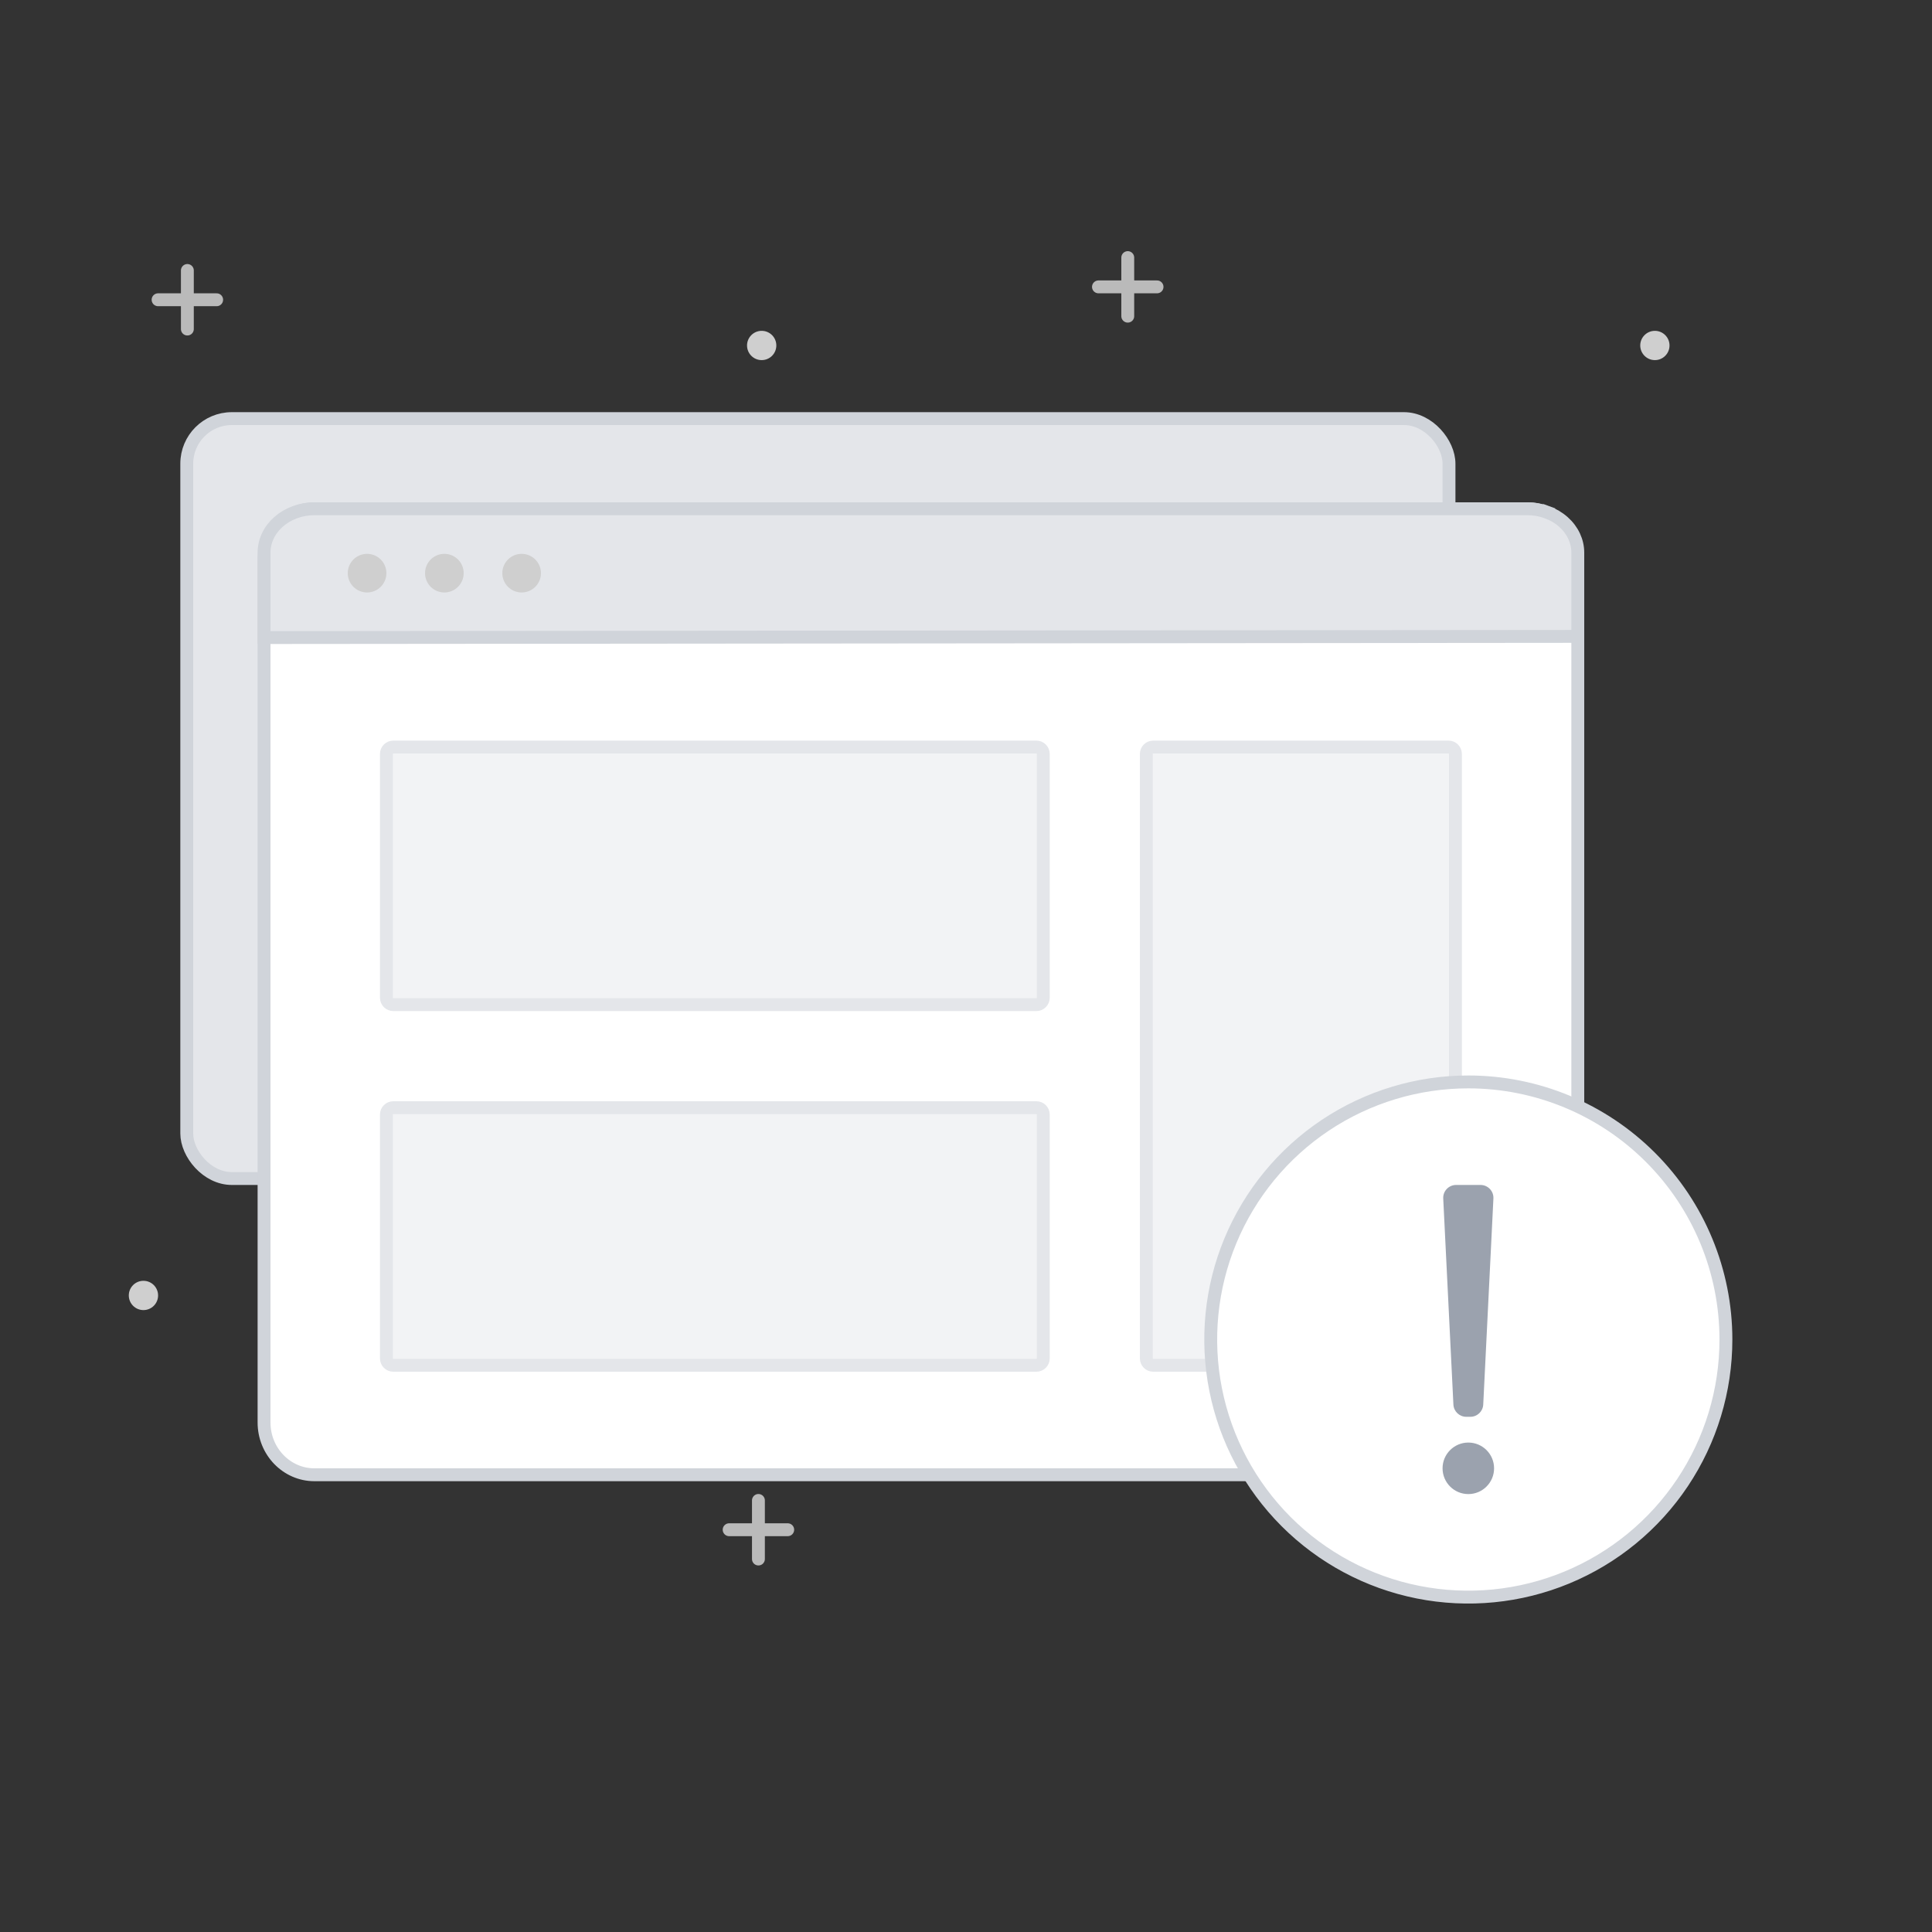<svg width="150" height="150" viewBox="0 0 150 150" fill="none" xmlns="http://www.w3.org/2000/svg">
<rect x="0" y="0" width="150" height="150" fill="#333333" stroke="none"/>
<rect x="14.5" y="32.5" width="98" height="59" rx="3.5" fill="#E4E6EA" stroke="#D0D4DA"/>
<path d="M11.137 101.715C11.765 101.715 12.274 101.206 12.274 100.578C12.274 99.95 11.765 99.441 11.137 99.441C10.509 99.441 10 99.95 10 100.578C10 101.206 10.509 101.715 11.137 101.715Z" fill="#CFCFCF"/>
<path d="M58.884 116.494V121.042" stroke="#BABABA" stroke-linecap="round" stroke-linejoin="round"/>
<path d="M56.611 118.768H61.158" stroke="#BABABA" stroke-linecap="round" stroke-linejoin="round"/>
<path d="M24.408 39.5H118.592C120.734 39.5 122.5 41.303 122.5 43.563V110.437C122.5 112.697 120.734 114.5 118.592 114.5H24.408C22.266 114.5 20.5 112.697 20.5 110.437V43.563C20.5 41.303 22.266 39.5 24.408 39.5Z" fill="white" stroke="#D0D4DA"/>
<path d="M80.464 58H30.536C30.24 58 30 58.24 30 58.536V77.464C30 77.76 30.24 78 30.536 78H80.464C80.76 78 81 77.76 81 77.464V58.536C81 58.24 80.76 58 80.464 58Z" fill="#F2F3F5"/>
<path d="M80.464 58H30.536C30.24 58 30 58.24 30 58.536V77.464C30 77.76 30.24 78 30.536 78H80.464C80.76 78 81 77.76 81 77.464V58.536C81 58.24 80.76 58 80.464 58Z" stroke="#E4E6EA"/>
<path d="M80.464 86H30.536C30.24 86 30 86.24 30 86.536V105.464C30 105.76 30.24 106 30.536 106H80.464C80.76 106 81 105.76 81 105.464V86.536C81 86.24 80.76 86 80.464 86Z" fill="#F2F3F5"/>
<path d="M80.464 86H30.536C30.24 86 30 86.24 30 86.536V105.464C30 105.76 30.24 106 30.536 106H80.464C80.76 106 81 105.76 81 105.464V86.536C81 86.24 80.76 86 80.464 86Z" stroke="#E4E6EA"/>
<path d="M89 58.536V105.464C89 105.76 89.24 106 89.536 106H112.464C112.76 106 113 105.76 113 105.464V58.536C113 58.24 112.76 58 112.464 58H89.536C89.24 58 89 58.24 89 58.536Z" fill="#F2F3F5"/>
<path d="M89 58.536V105.464C89 105.76 89.24 106 89.536 106H112.464C112.76 106 113 105.76 113 105.464V58.536C113 58.24 112.76 58 112.464 58H89.536C89.24 58 89 58.24 89 58.536Z" stroke="#E4E6EA"/>
<path d="M122.5 42.916V49.409L20.5 49.5L20.5 42.916L20.5 42.915C20.499 42.476 20.595 42.039 20.786 41.629C20.976 41.219 21.259 40.842 21.619 40.522C21.98 40.201 22.412 39.944 22.891 39.768C23.371 39.591 23.886 39.5 24.408 39.5H118.592C119.114 39.5 119.629 39.591 120.109 39.768L120.281 39.298L120.109 39.768C120.588 39.944 121.02 40.201 121.381 40.522C121.742 40.842 122.024 41.219 122.214 41.629C122.405 42.039 122.501 42.476 122.5 42.915V42.916Z" fill="#E4E6EA" stroke="#D0D4DA"/>
<path d="M28.5 46C29.328 46 30 45.328 30 44.5C30 43.672 29.328 43 28.5 43C27.672 43 27 43.672 27 44.5C27 45.328 27.672 46 28.5 46Z" fill="#CFCFCF"/>
<path d="M34.5 46C35.328 46 36 45.328 36 44.5C36 43.672 35.328 43 34.5 43C33.672 43 33 43.672 33 44.5C33 45.328 33.672 46 34.5 46Z" fill="#CFCFCF"/>
<path d="M40.5 46C41.328 46 42 45.328 42 44.5C42 43.672 41.328 43 40.5 43C39.672 43 39 43.672 39 44.5C39 45.328 39.672 46 40.5 46Z" fill="#CFCFCF"/>
<path d="M128.485 27.959C129.112 27.959 129.621 27.45 129.621 26.822C129.621 26.195 129.112 25.686 128.485 25.686C127.857 25.686 127.348 26.195 127.348 26.822C127.348 27.45 127.857 27.959 128.485 27.959Z" fill="#CFCFCF"/>
<path d="M59.137 27.959C59.765 27.959 60.274 27.45 60.274 26.822C60.274 26.195 59.765 25.686 59.137 25.686C58.509 25.686 58 26.195 58 26.822C58 27.45 58.509 27.959 59.137 27.959Z" fill="#CFCFCF"/>
<path d="M87.559 20V24.547" stroke="#BABABA" stroke-linecap="round" stroke-linejoin="round"/>
<path d="M85.285 22.273H89.832" stroke="#BABABA" stroke-linecap="round" stroke-linejoin="round"/>
<path d="M14.547 21V25.547" stroke="#BABABA" stroke-linecap="round" stroke-linejoin="round"/>
<path d="M12.274 23.273H16.821" stroke="#BABABA" stroke-linecap="round" stroke-linejoin="round"/>
<path d="M114.011 84C110.055 83.998 106.187 85.169 102.896 87.365C99.606 89.562 97.041 92.685 95.525 96.339C94.01 99.993 93.612 104.015 94.383 107.895C95.153 111.776 97.058 115.34 99.854 118.138C102.651 120.936 106.214 122.842 110.094 123.615C113.974 124.387 117.996 123.992 121.651 122.479C125.306 120.965 128.431 118.402 130.629 115.113C132.827 111.823 134 107.956 134 104C134 98.698 131.894 93.612 128.146 89.862C124.398 86.111 119.313 84.003 114.011 84Z" fill="white" stroke="#D0D4DA" stroke-linecap="round" stroke-linejoin="round"/>
<path d="M112.052 93.049C112.024 92.478 112.479 92 113.051 92H114.949C115.521 92 115.976 92.478 115.948 93.049L115.158 109.049C115.132 109.582 114.692 110 114.159 110H113.841C113.308 110 112.868 109.582 112.842 109.049L112.052 93.049Z" fill="#9BA2AE"/>
<circle cx="114" cy="114" r="2" fill="#9BA2AE"/>
</svg>
